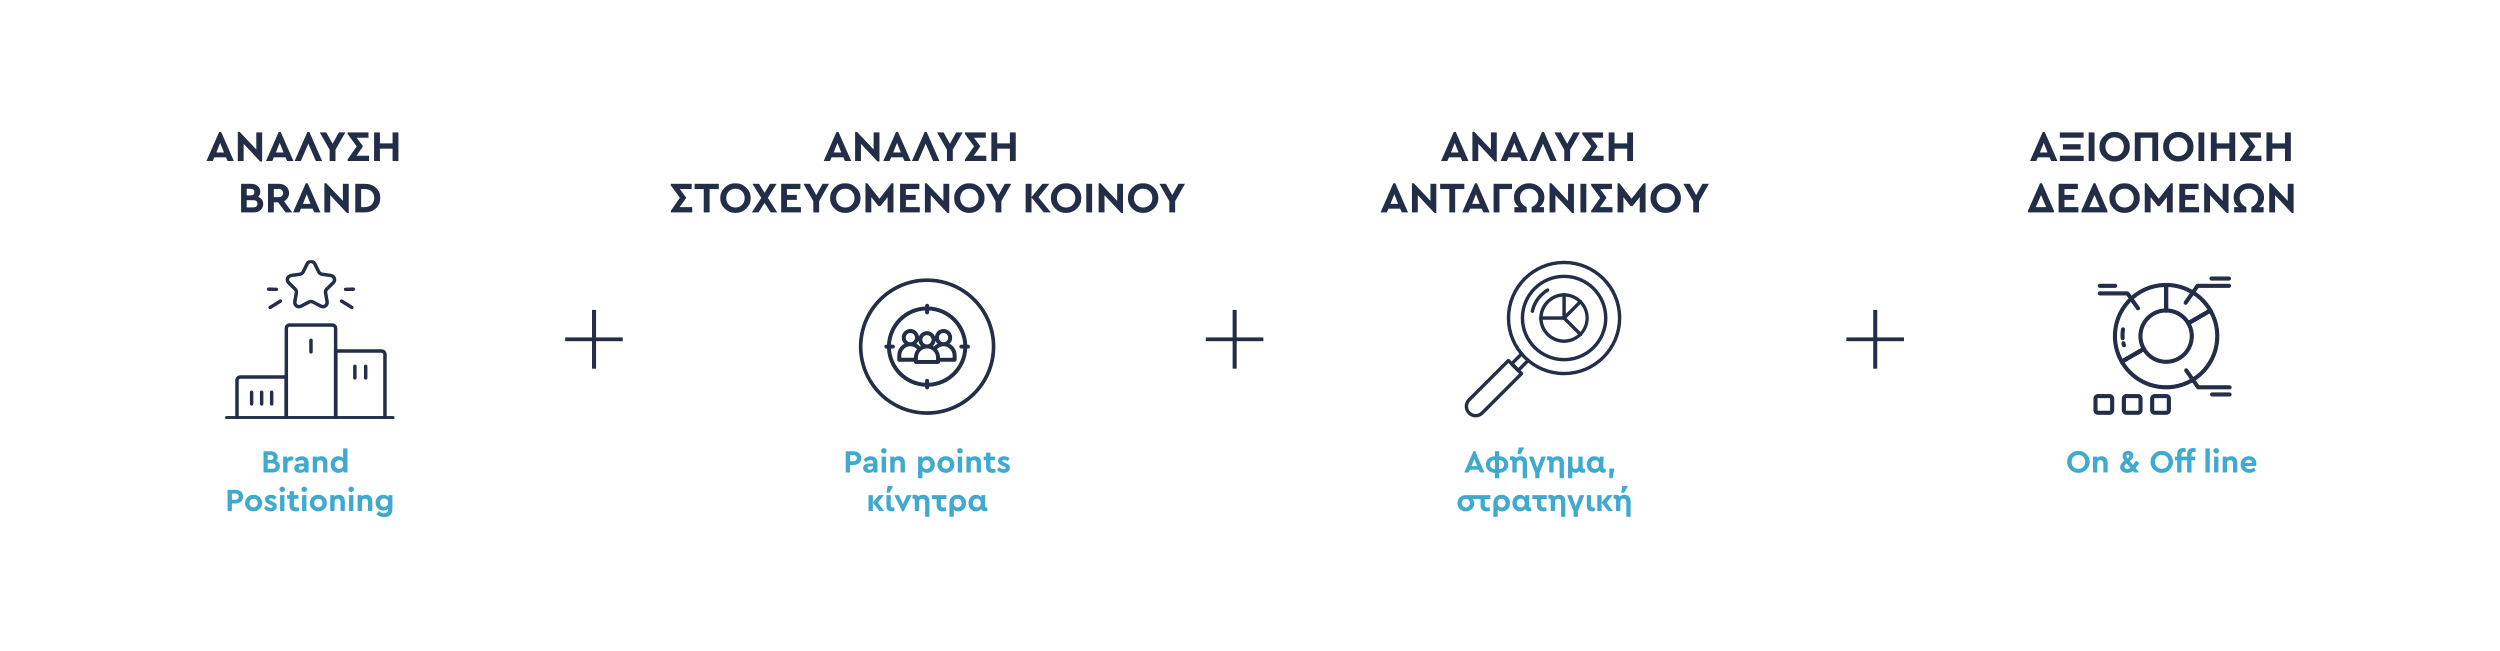 <?xml version="1.0" encoding="UTF-8"?>
<svg id="Layer_1" xmlns="http://www.w3.org/2000/svg" width="1920" height="500" xmlns:xlink="http://www.w3.org/1999/xlink" version="1.1" viewBox="0 0 1920 500">
  <!-- Generator: Adobe Illustrator 29.0.1, SVG Export Plug-In . SVG Version: 2.1.0 Build 192)  -->
  <defs>
    <style>
      .st0 {
        fill: none;
      }

      .st1 {
        fill: #40a9ce;
      }

      .st2 {
        isolation: isolate;
      }

      .st3 {
        clip-path: url(#clippath-1);
      }

      .st4 {
        clip-path: url(#clippath-3);
      }

      .st5 {
        clip-path: url(#clippath-2);
      }

      .st6 {
        stroke: #232d47;
      }

      .st6, .st7 {
        fill: #232d47;
      }

      .st8 {
        clip-path: url(#clippath);
      }
    </style>
    <clipPath id="clippath">
      <rect class="st0" x="173.065" y="199.966" width="129.775" height="121.748"/>
    </clipPath>
    <clipPath id="clippath-1">
      <rect class="st0" x="654.711" y="208.746" width="114.664" height="113.431"/>
    </clipPath>
    <clipPath id="clippath-2">
      <rect class="st0" x="1120.789" y="196.415" width="130.692" height="128.226"/>
    </clipPath>
    <clipPath id="clippath-3">
      <rect class="st0" x="1599.64" y="209.149" width="121.173" height="115.092"/>
    </clipPath>
  </defs>
  <g class="st2">
    <path class="st7" d="M454.672,283.162v-21.129h-20.61v-2.899h20.61v-21.127h3.107v21.127h20.507v2.899h-20.507v21.129h-3.107Z"/>
  </g>
  <g class="st2">
    <path class="st7" d="M946.655,283.162v-21.129h-20.61v-2.899h20.61v-21.127h3.108v21.127h20.506v2.899h-20.506v21.129h-3.108Z"/>
  </g>
  <g class="st2">
    <path class="st7" d="M1438.639,283.162v-21.129h-20.61v-2.899h20.61v-21.127h3.108v21.127h20.506v2.899h-20.506v21.129h-3.108Z"/>
  </g>
  <g>
    <g class="st2">
      <path class="st1" d="M214.972,358.08c0,1.398-.502,2.544-1.504,3.44-1.003.896-2.285,1.344-3.847,1.344h-7.25v-16.275h5.77c1.512,0,2.749.424,3.711,1.27.962.846,1.442,1.936,1.442,3.268,0,1.199-.403,2.178-1.208,2.934,1.923.707,2.885,2.046,2.885,4.019ZM207.87,349.45h-2.293v3.723h2.293c.674,0,1.196-.164,1.566-.492s.555-.79.555-1.381c0-.576-.185-1.027-.555-1.357-.37-.328-.892-.492-1.566-.492ZM211.692,357.956c0-.624-.206-1.121-.616-1.492-.411-.37-.978-.554-1.701-.554h-3.798v4.093h3.798c.723,0,1.29-.181,1.701-.542.411-.361.616-.863.616-1.505Z"/>
      <path class="st1" d="M224.958,350.657v2.935h-.887c-1.02,0-1.821.271-2.404.813-.584.543-.875,1.332-.875,2.367v6.091h-3.329v-12.207h3.058v1.456c.855-1.069,1.973-1.603,3.354-1.603.411,0,.772.048,1.085.147Z"/>
      <path class="st1" d="M237.016,355.614v7.25h-3.058v-1.184c-.954.986-2.195,1.48-3.724,1.48-1.282,0-2.306-.337-3.07-1.011s-1.146-1.553-1.146-2.638c0-1.102.415-1.969,1.245-2.602.83-.632,1.952-.949,3.366-.949h3.058v-.543c0-.69-.193-1.221-.579-1.591-.386-.37-.949-.555-1.689-.555-.609,0-1.159.132-1.653.395-.493.264-1.019.69-1.578,1.282l-1.726-2.047c1.414-1.677,3.189-2.515,5.326-2.515,1.611,0,2.885.456,3.822,1.369s1.406,2.199,1.406,3.859ZM233.687,358.302v-.148h-2.614c-1.134,0-1.701.412-1.701,1.233,0,.412.16.737.481.974.32.238.743.358,1.27.358.74,0,1.352-.225,1.837-.678.485-.452.727-1.032.727-1.739Z"/>
      <path class="st1" d="M251.441,355.294v7.57h-3.305v-7.127c0-.707-.21-1.277-.629-1.713s-.966-.654-1.64-.654-1.229.218-1.665.654c-.435.436-.653,1.007-.653,1.713v7.127h-3.329v-12.207h3.058v1.11c.92-.92,2.112-1.381,3.576-1.381,1.414,0,2.531.444,3.353,1.332.822.887,1.233,2.079,1.233,3.576Z"/>
      <path class="st1" d="M263.524,344.37h3.329v18.494h-3.058v-1.504c-.838,1.2-2.145,1.8-3.92,1.8-1.71,0-3.124-.604-4.241-1.813-1.119-1.208-1.677-2.732-1.677-4.574s.559-3.365,1.677-4.574c1.117-1.208,2.532-1.812,4.241-1.812,1.545,0,2.761.485,3.649,1.454v-7.471ZM262.698,359.239c.583-.591.875-1.414.875-2.466s-.296-1.877-.888-2.478c-.592-.6-1.323-.899-2.194-.899-.904,0-1.657.312-2.256.937-.6.625-.9,1.43-.9,2.417,0,1.003.296,1.817.888,2.441.592.626,1.347.938,2.268.938.887,0,1.623-.296,2.207-.889Z"/>
    </g>
    <g class="st2">
      <path class="st1" d="M174.766,392.455v-16.275h6.115c1.71,0,3.115.485,4.217,1.456,1.101.969,1.653,2.235,1.653,3.796,0,1.546-.551,2.811-1.653,3.798-1.102.987-2.507,1.48-4.217,1.48h-2.786v5.746h-3.329ZM178.095,383.8h2.786c.772,0,1.377-.218,1.813-.654.435-.436.653-1.007.653-1.715,0-.69-.226-1.249-.678-1.676-.453-.427-1.048-.642-1.788-.642h-2.786v4.686Z"/>
      <path class="st1" d="M188.205,386.339c-.033-1.742.6-3.246,1.899-4.513,1.299-1.265,2.844-1.882,4.636-1.849,1.792-.033,3.341.584,4.648,1.849,1.307,1.267,1.944,2.771,1.911,4.513.033,1.742-.608,3.251-1.923,4.525s-2.869,1.894-4.66,1.861c-1.792.033-3.333-.588-4.624-1.861-1.291-1.274-1.92-2.783-1.887-4.525ZM196.996,388.732c.6-.625.9-1.415.9-2.368s-.3-1.751-.9-2.391c-.6-.642-1.353-.962-2.256-.962-.921,0-1.677.317-2.268.95-.592.632-.888,1.434-.888,2.403,0,.954.296,1.743.888,2.368.592.625,1.347.937,2.268.937.904,0,1.656-.312,2.256-.937Z"/>
      <path class="st1" d="M202.778,390.384l1.677-2.023c1.052,1.102,2.195,1.652,3.428,1.652.46,0,.834-.085,1.122-.259.287-.172.431-.423.431-.751,0-.247-.086-.439-.259-.579-.172-.14-.505-.317-.999-.531l-1.307-.542c-1.167-.477-2.014-.999-2.539-1.566-.527-.567-.789-1.286-.789-2.158,0-1.134.411-2.025,1.233-2.675.822-.649,1.907-.974,3.255-.974,1.808,0,3.271.608,4.389,1.825l-1.677,2.046c-.822-.772-1.734-1.158-2.737-1.158-.872,0-1.307.288-1.307.863,0,.23.09.419.271.567s.518.32,1.011.518l1.184.492c1.216.494,2.091,1.02,2.626,1.579.534.559.801,1.274.801,2.146,0,1.216-.452,2.17-1.356,2.861-.887.69-2.022,1.035-3.403,1.035-2.187,0-3.872-.79-5.055-2.367Z"/>
      <path class="st1" d="M214.639,375.81c0-.592.205-1.085.616-1.48.411-.394.913-.591,1.504-.591s1.097.197,1.516.591c.419.395.629.887.629,1.48,0,.576-.21,1.061-.629,1.454-.42.395-.925.592-1.516.592s-1.094-.197-1.504-.592c-.411-.394-.616-.879-.616-1.454ZM215.107,392.455v-12.207h3.329v12.207h-3.329Z"/>
      <path class="st1" d="M229.582,389.669v2.786c-.789.197-1.554.296-2.294.296-1.562,0-2.766-.386-3.612-1.159-.847-.772-1.27-1.914-1.27-3.428v-5.104h-1.923v-2.811h1.923v-3.082h3.329v3.082h3.452v2.811h-3.452v4.809c0,.69.176,1.18.53,1.467.353.288.933.432,1.739.432.279,0,.806-.034,1.579-.099Z"/>
      <path class="st1" d="M231.53,375.81c0-.592.205-1.085.616-1.48.411-.394.913-.591,1.504-.591s1.097.197,1.516.591c.419.395.629.887.629,1.48,0,.576-.21,1.061-.629,1.454-.42.395-.925.592-1.516.592s-1.094-.197-1.504-.592c-.411-.394-.616-.879-.616-1.454ZM231.998,392.455v-12.207h3.329v12.207h-3.329Z"/>
      <path class="st1" d="M237.941,386.339c-.033-1.742.6-3.246,1.899-4.513,1.299-1.265,2.844-1.882,4.636-1.849,1.792-.033,3.341.584,4.648,1.849,1.307,1.267,1.944,2.771,1.911,4.513.033,1.742-.608,3.251-1.923,4.525s-2.869,1.894-4.66,1.861c-1.792.033-3.333-.588-4.624-1.861-1.291-1.274-1.92-2.783-1.887-4.525ZM246.732,388.732c.6-.625.9-1.415.9-2.368s-.3-1.751-.9-2.391c-.6-.642-1.353-.962-2.256-.962-.921,0-1.677.317-2.268.95-.592.632-.888,1.434-.888,2.403,0,.954.296,1.743.888,2.368.592.625,1.347.937,2.268.937.904,0,1.656-.312,2.256-.937Z"/>
      <path class="st1" d="M264.843,384.885v7.57h-3.305v-7.127c0-.707-.21-1.277-.629-1.713s-.966-.654-1.64-.654-1.229.218-1.665.654c-.435.436-.653,1.007-.653,1.713v7.127h-3.329v-12.207h3.058v1.11c.92-.92,2.112-1.381,3.576-1.381,1.414,0,2.531.444,3.353,1.332.822.887,1.233,2.079,1.233,3.576Z"/>
      <path class="st1" d="M267.581,375.81c0-.592.205-1.085.616-1.48.411-.394.913-.591,1.504-.591s1.097.197,1.516.591c.419.395.629.887.629,1.48,0,.576-.21,1.061-.629,1.454-.42.395-.925.592-1.516.592s-1.094-.197-1.504-.592c-.411-.394-.616-.879-.616-1.454ZM268.049,392.455v-12.207h3.329v12.207h-3.329Z"/>
      <path class="st1" d="M285.902,384.885v7.57h-3.305v-7.127c0-.707-.21-1.277-.629-1.713s-.966-.654-1.64-.654-1.229.218-1.665.654c-.435.436-.653,1.007-.653,1.713v7.127h-3.329v-12.207h3.058v1.11c.92-.92,2.112-1.381,3.576-1.381,1.414,0,2.531.444,3.353,1.332.822.887,1.233,2.079,1.233,3.576Z"/>
      <path class="st1" d="M298.305,380.248h3.058v10.851c0,1.955-.567,3.46-1.701,4.512-1.134,1.052-2.672,1.579-4.611,1.579-2.285,0-4.283-.756-5.993-2.268l1.751-2.318c1.414,1.051,2.737,1.579,3.97,1.579,1.002,0,1.796-.247,2.38-.74.583-.492.875-1.208.875-2.146v-.666c-.888.97-2.129,1.456-3.724,1.456-1.693,0-3.091-.567-4.192-1.701-1.102-1.134-1.653-2.59-1.653-4.365,0-1.792.551-3.247,1.653-4.365,1.101-1.119,2.498-1.677,4.192-1.677,1.775,0,3.107.601,3.994,1.8v-1.529ZM298.083,385.97c0-1.003-.292-1.78-.875-2.331-.584-.55-1.32-.826-2.207-.826-.921,0-1.677.288-2.269.863s-.887,1.349-.887,2.318.3,1.759.9,2.367c.6.609,1.352.913,2.256.913.871,0,1.603-.296,2.194-.887.592-.592.888-1.398.888-2.417Z"/>
    </g>
    <g class="st8">
      <path id="Path_522" class="st6" d="M219.888,321.713h-37.877c-.456,0-.826-.37-.826-.826v-28.803c.002-1.864,1.513-3.375,3.377-3.377h35.326c.456,0,.826.37.826.826v31.355c0,.456-.37.826-.826.826M182.833,320.062h36.23v-29.703h-34.504c-.953,0-1.726.773-1.726,1.726v27.977Z"/>
      <path id="Path_523" class="st6" d="M257.767,321.708h-37.878c-.456,0-.826-.37-.826-.826v-68.705c.002-1.864,1.513-3.375,3.377-3.377h32.775c1.864.002,3.375,1.513,3.377,3.377v68.711c0,.456-.37.826-.826.826M220.714,320.062h36.226v-67.886c0-.953-.773-1.726-1.726-1.726h-32.774c-.953,0-1.726.773-1.726,1.726h0v67.886Z"/>
      <path id="Path_524" class="st6" d="M229.658,236.367c-2.264-.007-4.094-1.848-4.087-4.112,0-.227.02-.453.058-.676l1.17-6.823c.136-.792-.126-1.6-.702-2.16l-4.958-4.832c-1.618-1.577-1.652-4.167-.075-5.785.628-.645,1.452-1.064,2.342-1.194l6.851-.995c.794-.115,1.481-.614,1.836-1.334l3.065-6.21c1-2.026,3.453-2.858,5.479-1.858.807.398,1.46,1.051,1.858,1.858l3.064,6.208c.355.721,1.042,1.22,1.837,1.335l6.851.995c2.236.325,3.785,2.4,3.461,4.636-.129.891-.549,1.714-1.194,2.342l-4.956,4.832c-.575.561-.838,1.368-.702,2.16l1.17,6.824c.384,2.226-1.11,4.343-3.336,4.727-.888.153-1.803.009-2.6-.411l-6.128-3.222c-.711-.374-1.56-.374-2.271,0l-6.128,3.222c-.588.31-1.243.473-1.907.473M238.828,201.618c-.932-.012-1.787.518-2.19,1.359l-3.065,6.209c-.596,1.208-1.749,2.045-3.082,2.238l-6.851.995c-1.334.192-2.259,1.429-2.067,2.763.077.532.326,1.023.711,1.398l4.958,4.832c.964.94,1.404,2.294,1.176,3.621l-1.17,6.823c-.229,1.327.662,2.589,1.989,2.817.53.091,1.075.005,1.551-.246l6.128-3.222c1.192-.627,2.616-.627,3.807,0l6.128,3.222c1.192.628,2.667.17,3.294-1.021.251-.476.337-1.021.246-1.551l-1.17-6.824c-.228-1.327.212-2.681,1.176-3.621l4.958-4.832h0c.964-.941.983-2.486.042-3.45-.375-.384-.867-.634-1.398-.711l-6.851-.995c-1.333-.193-2.486-1.03-3.082-2.238l-3.064-6.209c-.404-.839-1.257-1.368-2.188-1.356"/>
      <path id="Path_525" class="st6" d="M265.36,223.059c-.456-.01-.817-.389-.807-.845.01-.433.352-.785.785-.806l6.066-.166c.456,0,.826.371.825.827,0,.438-.343.8-.781.824l-6.066.166h-.023"/>
      <path id="Path_526" class="st6" d="M270.246,236.98c-.154,0-.304-.042-.435-.123l-7.923-4.922c-.392-.233-.521-.74-.288-1.132.233-.392.74-.521,1.132-.288.009.006.019.011.028.017l7.924,4.923c.387.241.506.75.265,1.138-.151.243-.416.39-.702.39"/>
      <path id="Path_527" class="st6" d="M212.297,223.06h-.023l-6.066-.166c-.456-.025-.805-.414-.78-.87.024-.438.386-.781.825-.781l6.066.166c.456.023.807.41.784.866-.021.433-.373.775-.806.785"/>
      <path id="Path_528" class="st6" d="M207.41,236.98c-.456,0-.826-.37-.826-.826,0-.286.147-.551.39-.702l7.924-4.923c.383-.248.894-.14,1.143.243s.14.894-.243,1.143c-.009.006-.018.012-.028.017l-7.922,4.923c-.131.081-.281.124-.435.123"/>
      <path id="Path_529" class="st6" d="M238.828,271.123c-.456,0-.826-.37-.826-.826v-8.964c-.001-.456.368-.827.824-.828s.827.368.828.824v8.961c0,.456-.37.826-.826.826"/>
      <path id="Path_530" class="st6" d="M272.548,291.077c-.456,0-.826-.37-.826-.826v-8.957c.001-.456.372-.825.828-.824.455.001.823.369.824.824v8.957c0,.456-.37.826-.826.826"/>
      <path id="Path_531" class="st6" d="M280.863,291.077c-.456,0-.826-.37-.826-.826h0v-8.957c.001-.456.372-.825.828-.824.455.001.823.369.824.824v8.957c0,.456-.37.826-.826.826h0"/>
      <path id="Path_532" class="st6" d="M193.254,311.031c-.456,0-.826-.37-.826-.826v-8.957c0-.456.37-.826.826-.826s.826.37.826.826v8.957c0,.456-.37.826-.826.826"/>
      <path id="Path_533" class="st6" d="M200.951,311.031c-.456,0-.826-.37-.826-.826v-8.957c.001-.456.372-.825.828-.824.455.001.823.369.824.824v8.957c0,.456-.37.826-.826.826"/>
      <path id="Path_534" class="st6" d="M208.647,311.031c-.456,0-.826-.37-.826-.826v-8.957c.001-.456.372-.825.828-.824.455.001.823.369.824.824v8.957c0,.456-.37.826-.826.826"/>
      <path id="Path_535" class="st6" d="M295.646,321.714h-37.878c-.456,0-.826-.37-.826-.826v-51.308c0-.456.37-.826.826-.826h35.328c1.864.002,3.375,1.513,3.377,3.377v48.758c0,.456-.37.826-.826.826M258.594,320.063h36.226v-47.932c0-.953-.773-1.726-1.726-1.726h-34.5v49.658Z"/>
      <path id="Path_536" class="st6" d="M302.015,321.714h-6.368c-.456.001-.827-.368-.828-.824s.368-.827.824-.828h6.372c.456-.001.827.368.828.824s-.368.827-.824.828h-.004"/>
      <path id="Path_537" class="st6" d="M182.01,321.714h-8.119c-.456-.001-.825-.372-.824-.828.001-.455.369-.823.824-.824h8.119c.456.001.825.372.824.828-.001.455-.369.823-.824.824"/>
    </g>
    <g class="st2">
      <path class="st7" d="M174.803,123.672l-1.232-2.863h-8.988l-1.232,2.863h-4.827l9.82-22.37h1.498l9.788,22.37h-4.827ZM172.007,117.114l-2.929-7.423-2.929,7.423h5.859Z"/>
      <path class="st7" d="M196.84,101.701h4.494v22.371h-1.498l-12.717-13.583v13.183h-4.494v-22.37h1.465l12.75,13.515v-13.117Z"/>
      <path class="st7" d="M220.543,123.672l-1.232-2.863h-8.988l-1.232,2.863h-4.827l9.82-22.37h1.498l9.788,22.37h-4.827ZM217.746,117.114l-2.929-7.423-2.929,7.423h5.859Z"/>
      <path class="st7" d="M247.374,123.672h-4.827l-5.726-13.349-5.726,13.349h-4.827l9.82-22.37h1.498l9.788,22.37Z"/>
      <path class="st7" d="M265.217,101.701l-7.557,13.317v8.655h-4.494v-8.622l-7.59-13.349h4.993l4.861,8.722,4.827-8.722h4.96Z"/>
      <path class="st7" d="M273.739,119.611h9.654v4.061h-16.445v-1.198l6.991-10.054-6.991-9.52v-1.199h16.046v4.061h-9.088l4.694,6.325v.633l-4.86,6.891Z"/>
      <path class="st7" d="M287.287,123.672v-21.971h4.494v8.422h9.721v-8.422h4.494v21.971h-4.494v-9.488h-9.721v9.488h-4.494Z"/>
    </g>
    <g class="st2">
      <path class="st7" d="M202.151,156.668c0,1.887-.677,3.435-2.031,4.644-1.354,1.21-3.085,1.814-5.193,1.814h-9.788v-21.971h7.79c2.041,0,3.711.572,5.01,1.715,1.298,1.144,1.948,2.614,1.948,4.412,0,1.619-.544,2.94-1.631,3.961,2.597.954,3.895,2.762,3.895,5.425ZM192.564,145.017h-3.096v5.027h3.096c.91,0,1.614-.222,2.114-.666.499-.443.749-1.064.749-1.864,0-.777-.25-1.387-.749-1.831-.5-.443-1.204-.666-2.114-.666ZM197.723,156.502c0-.843-.278-1.515-.832-2.014-.555-.498-1.321-.749-2.297-.749h-5.127v5.527h5.127c.976,0,1.742-.244,2.297-.732.554-.489.832-1.166.832-2.031Z"/>
      <path class="st7" d="M224.354,163.127h-5.06l-5.692-7.756h-3.296v7.756h-4.494v-21.971h8.256c2.308,0,4.205.655,5.693,1.965,1.486,1.309,2.23,3.017,2.23,5.126,0,1.376-.338,2.614-1.015,3.712-.677,1.098-1.626,1.948-2.846,2.547l6.225,8.622ZM210.306,145.116v6.292h3.762c1.043,0,1.858-.288,2.447-.866.588-.577.883-1.343.883-2.297,0-.932-.306-1.686-.916-2.264-.61-.577-1.415-.866-2.414-.866h-3.762Z"/>
      <path class="st7" d="M241.299,163.127l-1.232-2.863h-8.988l-1.232,2.863h-4.827l9.82-22.37h1.498l9.788,22.37h-4.827ZM238.503,156.568l-2.929-7.423-2.929,7.423h5.859Z"/>
      <path class="st7" d="M263.336,141.155h4.494v22.371h-1.498l-12.717-13.583v13.183h-4.494v-22.37h1.465l12.75,13.515v-13.117Z"/>
      <path class="st7" d="M272.857,163.127v-21.971h7.191c3.507-.043,6.392.961,8.655,3.013,2.264,2.054,3.373,4.69,3.329,7.907.044,3.196-1.076,5.848-3.362,7.956s-5.16,3.14-8.622,3.096h-7.191ZM277.351,159.065h2.663c2.219,0,4.006-.638,5.36-1.914,1.353-1.276,2.031-2.968,2.031-5.076,0-2.131-.666-3.806-1.998-5.027-1.332-1.22-3.129-1.831-5.393-1.831h-2.663v13.849Z"/>
    </g>
  </g>
  <g>
    <g class="st2">
      <path class="st1" d="M649.497,362.864v-16.275h6.115c1.71,0,3.115.485,4.217,1.456,1.1.969,1.652,2.235,1.652,3.796,0,1.546-.551,2.811-1.652,3.798-1.102.987-2.507,1.48-4.217,1.48h-2.786v5.746h-3.329ZM652.827,354.209h2.786c.772,0,1.376-.218,1.812-.654s.654-1.007.654-1.715c0-.69-.226-1.249-.678-1.676-.453-.427-1.049-.642-1.788-.642h-2.786v4.686Z"/>
      <path class="st1" d="M673.91,355.614v7.25h-3.057v-1.184c-.954.986-2.195,1.48-3.724,1.48-1.282,0-2.306-.337-3.07-1.011s-1.146-1.553-1.146-2.638c0-1.102.415-1.969,1.245-2.602.831-.632,1.952-.949,3.367-.949h3.057v-.543c0-.69-.193-1.221-.579-1.591s-.949-.555-1.689-.555c-.608,0-1.158.132-1.652.395-.494.264-1.02.69-1.579,1.282l-1.725-2.047c1.414-1.677,3.188-2.515,5.325-2.515,1.611,0,2.886.456,3.823,1.369s1.405,2.199,1.405,3.859ZM670.58,358.302v-.148h-2.614c-1.134,0-1.701.412-1.701,1.233,0,.412.16.737.482.974.32.238.743.358,1.269.358.74,0,1.352-.225,1.837-.678.485-.452.727-1.032.727-1.739Z"/>
      <path class="st1" d="M676.646,346.219c0-.592.206-1.085.616-1.48.411-.394.913-.591,1.505-.591s1.097.197,1.516.591c.419.395.629.887.629,1.48,0,.576-.21,1.061-.629,1.454-.419.395-.925.592-1.516.592s-1.094-.197-1.505-.592c-.411-.394-.616-.879-.616-1.454ZM677.115,362.864v-12.207h3.329v12.207h-3.329Z"/>
      <path class="st1" d="M694.968,355.294v7.57h-3.305v-7.127c0-.707-.21-1.277-.629-1.713s-.966-.654-1.64-.654-1.228.218-1.664.654-.654,1.007-.654,1.713v7.127h-3.329v-12.207h3.058v1.11c.92-.92,2.112-1.381,3.576-1.381,1.414,0,2.531.444,3.353,1.332.821.887,1.233,2.079,1.233,3.576Z"/>
      <path class="st1" d="M716.286,352.199c1.126,1.209,1.688,2.725,1.688,4.55s-.562,3.35-1.688,4.574c-1.127,1.225-2.537,1.837-4.23,1.837-1.529,0-2.745-.494-3.649-1.48v5.622h-3.329v-16.645h3.058v1.529c.838-1.199,2.146-1.8,3.92-1.8,1.693,0,3.103.604,4.23,1.812ZM714.597,356.773c0-1.002-.296-1.816-.889-2.441-.591-.625-1.347-.937-2.268-.937-.887,0-1.623.295-2.207.887-.584.591-.875,1.414-.875,2.466s.291,1.878.875,2.478c.584.601,1.32.901,2.207.901.904,0,1.657-.312,2.256-.938.6-.624.901-1.429.901-2.417Z"/>
      <path class="st1" d="M719.898,356.749c-.034-1.742.6-3.246,1.899-4.513,1.298-1.265,2.844-1.882,4.636-1.849,1.792-.033,3.341.584,4.649,1.849,1.306,1.267,1.943,2.771,1.911,4.513.033,1.742-.608,3.251-1.924,4.525-1.315,1.274-2.868,1.894-4.66,1.861-1.793.033-3.334-.588-4.624-1.861-1.291-1.274-1.92-2.783-1.887-4.525ZM728.689,359.141c.6-.625.901-1.415.901-2.368s-.301-1.751-.901-2.391c-.6-.642-1.352-.962-2.256-.962-.921,0-1.676.317-2.268.95-.592.632-.887,1.434-.887,2.403,0,.954.295,1.743.887,2.368s1.347.937,2.268.937c.904,0,1.657-.312,2.256-.937Z"/>
      <path class="st1" d="M735.112,346.219c0-.592.205-1.085.616-1.48.411-.394.913-.591,1.504-.591s1.097.197,1.517.591c.419.395.629.887.629,1.48,0,.576-.21,1.061-.629,1.454-.42.395-.925.592-1.517.592s-1.093-.197-1.504-.592c-.412-.394-.616-.879-.616-1.454ZM735.581,362.864v-12.207h3.329v12.207h-3.329Z"/>
      <path class="st1" d="M753.433,355.294v7.57h-3.304v-7.127c0-.707-.21-1.277-.629-1.713s-.966-.654-1.64-.654-1.229.218-1.665.654c-.435.436-.653,1.007-.653,1.713v7.127h-3.329v-12.207h3.057v1.11c.921-.92,2.113-1.381,3.576-1.381,1.414,0,2.531.444,3.353,1.332s1.233,2.079,1.233,3.576Z"/>
      <path class="st1" d="M764.48,360.078v2.786c-.789.197-1.553.296-2.294.296-1.562,0-2.766-.386-3.612-1.159-.846-.772-1.27-1.914-1.27-3.428v-5.104h-1.923v-2.811h1.923v-3.082h3.329v3.082h3.452v2.811h-3.452v4.809c0,.69.177,1.18.53,1.467.354.288.933.432,1.739.432.279,0,.806-.034,1.579-.099Z"/>
      <path class="st1" d="M765.787,360.793l1.677-2.023c1.052,1.102,2.195,1.652,3.428,1.652.46,0,.833-.085,1.122-.259.287-.172.431-.423.431-.751,0-.247-.087-.439-.259-.579s-.506-.317-.999-.531l-1.306-.542c-1.168-.477-2.014-.999-2.539-1.566-.527-.567-.79-1.286-.79-2.158,0-1.134.411-2.025,1.233-2.675.822-.649,1.907-.974,3.256-.974,1.807,0,3.27.608,4.389,1.825l-1.677,2.046c-.822-.772-1.734-1.158-2.737-1.158-.872,0-1.306.288-1.306.863,0,.23.09.419.271.567s.518.32,1.011.518l1.184.492c1.216.494,2.091,1.02,2.626,1.579.533.559.801,1.274.801,2.146,0,1.216-.452,2.17-1.356,2.861-.887.69-2.022,1.035-3.403,1.035-2.187,0-3.872-.79-5.056-2.367Z"/>
    </g>
    <g class="st2">
      <path class="st1" d="M679.076,392.455h-3.773l-4.956-6.386v6.386h-3.329v-12.207h3.329v5.623l4.61-5.623h3.946l-4.734,5.746,4.908,6.461Z"/>
      <path class="st1" d="M680.776,378.375l.889-5.153h3.946v.591l-2.392,4.562h-2.442ZM680.802,388.361v-8.113h3.304v7.62c0,.674.128,1.158.383,1.454.254.296.661.444,1.22.444.264,0,.666-.034,1.209-.099v2.786c-.608.197-1.282.296-2.022.296-2.73,0-4.094-1.463-4.094-4.39Z"/>
      <path class="st1" d="M696.534,380.248h3.527l-6.042,12.503h-1.109l-6.042-12.503h3.501l3.082,6.905,3.082-6.905Z"/>
      <path class="st1" d="M713.795,384.885v12.008h-3.304v-11.54c0-.707-.211-1.279-.63-1.715-.419-.435-.966-.653-1.64-.653s-1.233.222-1.676.666c-.444.443-.666,1.01-.666,1.701v7.101h-3.305v-7.965c0-1.003-.37-1.504-1.109-1.504l-.691.024v-2.762c.509-.164,1.119-.246,1.825-.246,1.315,0,2.219.468,2.713,1.405.986-.954,2.252-1.43,3.798-1.43,1.414,0,2.548.444,3.403,1.332s1.282,2.079,1.282,3.576Z"/>
      <path class="st1" d="M726.838,383.257h-4.217v4.611c0,.674.177,1.158.531,1.454.353.296.932.444,1.739.444.279,0,.804-.034,1.577-.099v2.786c-.773.197-1.538.296-2.293.296-1.579,0-2.783-.395-3.613-1.184-.83-.79-1.245-1.924-1.245-3.404v-4.906h-3.649v-3.009h11.17v3.009Z"/>
      <path class="st1" d="M741.906,386.363c0,1.842-.551,3.367-1.652,4.574-1.102,1.209-2.5,1.813-4.192,1.813-1.48,0-2.672-.477-3.576-1.43v5.572h-3.328v-10.431c0-1.955.579-3.525,1.737-4.709,1.159-1.184,2.692-1.776,4.599-1.776,1.89,0,3.432.592,4.624,1.776s1.788,2.721,1.788,4.61ZM738.502,386.363c0-1.002-.288-1.816-.862-2.441-.576-.625-1.316-.937-2.22-.937s-1.631.308-2.182.925c-.551.616-.826,1.434-.826,2.453,0,1.003.279,1.813.838,2.43s1.291.925,2.195.925,1.64-.317,2.207-.95c.567-.632.85-1.434.85-2.404Z"/>
      <path class="st1" d="M757.588,389.718l.715-.025v2.762c-.511.164-1.119.247-1.825.247-1.495,0-2.466-.633-2.909-1.899-.839,1.299-2.162,1.948-3.971,1.948-1.676,0-3.062-.604-4.155-1.813-1.093-1.208-1.64-2.732-1.64-4.574,0-1.824.547-3.345,1.64-4.561,1.093-1.217,2.479-1.825,4.155-1.825,1.841,0,3.173.657,3.995,1.973.016-.461.049-1.028.099-1.703h3.057c-.164,2.352-.246,4.259-.246,5.722v2.243c0,1.003.361,1.505,1.085,1.505ZM753.224,386.363c0-1.035-.288-1.857-.863-2.466-.576-.608-1.299-.911-2.17-.911-.855,0-1.57.312-2.146.937s-.863,1.43-.863,2.417c0,1.003.284,1.817.851,2.441.567.626,1.286.938,2.158.938s1.594-.296,2.17-.889c.576-.591.863-1.414.863-2.466Z"/>
    </g>
    <g class="st2">
      <path class="st7" d="M648.894,123.672l-1.232-2.863h-8.988l-1.232,2.863h-4.827l9.82-22.37h1.498l9.788,22.37h-4.827ZM646.097,117.114l-2.929-7.423-2.929,7.423h5.859Z"/>
      <path class="st7" d="M670.931,101.701h4.495v22.371h-1.498l-12.717-13.583v13.183h-4.495v-22.37h1.465l12.75,13.515v-13.117Z"/>
      <path class="st7" d="M694.634,123.672l-1.232-2.863h-8.988l-1.232,2.863h-4.827l9.82-22.37h1.498l9.788,22.37h-4.827ZM691.837,117.114l-2.929-7.423-2.929,7.423h5.859Z"/>
      <path class="st7" d="M721.465,123.672h-4.827l-5.725-13.349-5.726,13.349h-4.827l9.82-22.37h1.498l9.788,22.37Z"/>
      <path class="st7" d="M739.307,101.701l-7.557,13.317v8.655h-4.494v-8.622l-7.59-13.349h4.993l4.861,8.722,4.827-8.722h4.959Z"/>
      <path class="st7" d="M747.83,119.611h9.654v4.061h-16.445v-1.198l6.991-10.054-6.991-9.52v-1.199h16.045v4.061h-9.088l4.695,6.325v.633l-4.861,6.891Z"/>
      <path class="st7" d="M761.377,123.672v-21.971h4.495v8.422h9.72v-8.422h4.495v21.971h-4.495v-9.488h-9.72v9.488h-4.495Z"/>
    </g>
    <g class="st2">
      <path class="st7" d="M521.961,159.065h9.654v4.061h-16.445v-1.198l6.991-10.054-6.991-9.52v-1.199h16.045v4.061h-9.088l4.695,6.325v.633l-4.861,6.891Z"/>
      <path class="st7" d="M540.47,163.127v-17.91h-7.024v-4.061h18.576v4.061h-7.057v17.91h-4.495Z"/>
      <path class="st7" d="M553.153,152.141c-.045-3.129,1.093-5.825,3.412-8.089s5.065-3.363,8.239-3.295c3.173-.067,5.93,1.032,8.272,3.295s3.489,4.959,3.446,8.089c.043,3.129-1.104,5.826-3.446,8.09s-5.099,3.362-8.272,3.295c-3.174.066-5.92-1.032-8.239-3.295s-3.457-4.961-3.412-8.09ZM571.896,152.141c0-2.085-.672-3.812-2.014-5.176-1.343-1.365-3.025-2.047-5.044-2.047-2.042,0-3.728.677-5.059,2.03-1.332,1.355-1.998,3.085-1.998,5.193s.666,3.84,1.998,5.193c1.332,1.355,3.017,2.031,5.059,2.031,2.019,0,3.701-.677,5.044-2.031,1.343-1.353,2.014-3.085,2.014-5.193Z"/>
      <path class="st7" d="M596.929,163.127h-5.093l-4.661-7.291-4.661,7.291h-5.126l7.291-11.186-6.858-10.786h5.127l4.227,6.924,4.195-6.924h5.093l-6.758,10.786,7.224,11.186Z"/>
      <path class="st7" d="M599.924,163.127v-21.971h14.781v4.061h-10.286v4.461h7.557v3.829h-7.557v5.559h10.686v4.061h-15.181Z"/>
      <path class="st7" d="M636.677,141.155l-7.558,13.317v8.655h-4.494v-8.622l-7.59-13.349h4.993l4.861,8.722,4.827-8.722h4.961Z"/>
      <path class="st7" d="M637.509,152.141c-.045-3.129,1.093-5.825,3.412-8.089s5.065-3.363,8.239-3.295c3.173-.067,5.93,1.032,8.272,3.295s3.489,4.959,3.446,8.089c.043,3.129-1.104,5.826-3.446,8.09s-5.099,3.362-8.272,3.295c-3.174.066-5.92-1.032-8.239-3.295s-3.457-4.961-3.412-8.09ZM656.251,152.141c0-2.085-.672-3.812-2.014-5.176-1.343-1.365-3.025-2.047-5.044-2.047-2.042,0-3.728.677-5.059,2.03-1.332,1.355-1.998,3.085-1.998,5.193s.666,3.84,1.998,5.193c1.332,1.355,3.017,2.031,5.059,2.031,2.019,0,3.701-.677,5.044-2.031,1.343-1.353,2.014-3.085,2.014-5.193Z"/>
      <path class="st7" d="M684.713,140.757h1.464v22.37h-4.494v-11.718l-5.527,6.924h-1.464l-5.527-6.924v11.718h-4.495v-22.37h1.465l9.288,11.884,9.288-11.884Z"/>
      <path class="st7" d="M691.237,163.127v-21.971h14.781v4.061h-10.286v4.461h7.557v3.829h-7.557v5.559h10.686v4.061h-15.181Z"/>
      <path class="st7" d="M724.526,141.155h4.495v22.371h-1.498l-12.717-13.583v13.183h-4.495v-22.37h1.465l12.75,13.515v-13.117Z"/>
      <path class="st7" d="M732.783,152.141c-.045-3.129,1.093-5.825,3.412-8.089s5.065-3.363,8.239-3.295c3.173-.067,5.93,1.032,8.272,3.295s3.489,4.959,3.446,8.089c.043,3.129-1.104,5.826-3.446,8.09s-5.099,3.362-8.272,3.295c-3.174.066-5.92-1.032-8.239-3.295s-3.457-4.961-3.412-8.09ZM751.525,152.141c0-2.085-.672-3.812-2.014-5.176-1.343-1.365-3.025-2.047-5.044-2.047-2.042,0-3.728.677-5.059,2.03-1.332,1.355-1.998,3.085-1.998,5.193s.666,3.84,1.998,5.193c1.332,1.355,3.017,2.031,5.059,2.031,2.019,0,3.701-.677,5.044-2.031,1.343-1.353,2.014-3.085,2.014-5.193Z"/>
      <path class="st7" d="M776.626,141.155l-7.558,13.317v8.655h-4.494v-8.622l-7.59-13.349h4.993l4.861,8.722,4.827-8.722h4.961Z"/>
      <path class="st7" d="M807.051,163.127h-5.425l-9.422-11.452v11.452h-4.494v-21.971h4.494v10.187l8.39-10.187h5.359l-8.422,10.354,9.52,11.618Z"/>
      <path class="st7" d="M807.084,152.141c-.045-3.129,1.093-5.825,3.412-8.089s5.065-3.363,8.239-3.295c3.174-.067,5.931,1.032,8.273,3.295,2.341,2.264,3.489,4.959,3.445,8.089.045,3.129-1.104,5.826-3.445,8.09-2.342,2.264-5.099,3.362-8.273,3.295-3.174.066-5.92-1.032-8.239-3.295s-3.457-4.961-3.412-8.09ZM825.826,152.141c0-2.085-.672-3.812-2.014-5.176-1.343-1.365-3.023-2.047-5.043-2.047-2.042,0-3.729.677-5.061,2.03-1.332,1.355-1.998,3.085-1.998,5.193s.666,3.84,1.998,5.193c1.332,1.355,3.019,2.031,5.061,2.031,2.019,0,3.7-.677,5.043-2.031,1.343-1.353,2.014-3.085,2.014-5.193Z"/>
      <path class="st7" d="M834.249,163.127v-21.971h4.495v21.971h-4.495Z"/>
      <path class="st7" d="M857.984,141.155h4.495v22.371h-1.498l-12.717-13.583v13.183h-4.495v-22.37h1.465l12.75,13.515v-13.117Z"/>
      <path class="st7" d="M866.24,152.141c-.045-3.129,1.093-5.825,3.412-8.089s5.065-3.363,8.239-3.295c3.173-.067,5.93,1.032,8.272,3.295,2.341,2.264,3.489,4.959,3.446,8.089.043,3.129-1.105,5.826-3.446,8.09-2.342,2.264-5.099,3.362-8.272,3.295-3.174.066-5.92-1.032-8.239-3.295s-3.457-4.961-3.412-8.09ZM884.981,152.141c0-2.085-.671-3.812-2.013-5.176-1.344-1.365-3.025-2.047-5.044-2.047-2.042,0-3.728.677-5.059,2.03-1.332,1.355-1.998,3.085-1.998,5.193s.666,3.84,1.998,5.193c1.332,1.355,3.017,2.031,5.059,2.031,2.019,0,3.7-.677,5.044-2.031,1.343-1.353,2.013-3.085,2.013-5.193Z"/>
      <path class="st7" d="M910.082,141.155l-7.557,13.317v8.655h-4.494v-8.622l-7.59-13.349h4.993l4.861,8.722,4.827-8.722h4.959Z"/>
    </g>
    <g class="st3">
      <path id="Path_538" class="st6" d="M728.364,264.142c2.685-2.054,3.196-5.897,1.142-8.582-2.054-2.685-5.897-3.196-8.582-1.142-2.685,2.054-3.196,5.897-1.142,8.582.334.436.725.826,1.163,1.158-1.375.586-2.592,1.486-3.556,2.629-.546-.386-1.132-.713-1.747-.975,2.679-2.065,3.176-5.91,1.112-8.589-2.065-2.679-5.91-3.176-8.589-1.112s-3.176,5.91-1.112,8.589c.325.422.704.799,1.126,1.123-.605.261-1.181.583-1.72.962-.962-1.156-2.186-2.066-3.569-2.655,2.681-2.06,3.184-5.903,1.125-8.584s-5.903-3.184-8.584-1.125c-2.681,2.06-3.184,5.903-1.125,8.584.324.422.702.8,1.125,1.125-3.509,1.496-5.789,4.939-5.795,8.754v3.408c-.001.56.452,1.016,1.012,1.017.002,0,.003,0,.005,0h11.747v.671c-.001.56.452,1.016,1.012,1.017.002,0,.003,0,.005,0h16.986c.562-.008,1.018-.459,1.033-1.021v-.671h11.713c.552-.011,1.004-.443,1.038-.995v-3.396c-.005-3.827-2.296-7.281-5.821-8.772M724.643,255.217c2.247,0,4.069,1.822,4.069,4.069s-1.822,4.069-4.069,4.069-4.069-1.822-4.069-4.069h0c-.011-2.236,1.793-4.058,4.029-4.069.013,0,.026,0,.04,0M711.902,256.903c2.247,0,4.069,1.822,4.069,4.069s-1.822,4.069-4.069,4.069-4.069-1.822-4.069-4.069h0c-.004-2.243,1.811-4.065,4.054-4.069.005,0,.01,0,.015,0M699.157,255.217c2.236-.011,4.058,1.793,4.069,4.029,0,.013,0,.026,0,.04,0,2.247-1.822,4.069-4.069,4.069s-4.069-1.822-4.069-4.069,1.822-4.069,4.069-4.069h0M691.695,275.25v-2.38c.002-4.124,3.347-7.466,7.472-7.464,2.23.001,4.342.999,5.76,2.72-1.626,1.755-2.527,4.061-2.524,6.453v.671h-10.708ZM719.387,276.958h-14.949v-.692c0-.02,0-.046-.007-.069l-.015-1.618c-.001-2.098.88-4.1,2.429-5.516.064-.044.123-.095.175-.153,2.811-2.427,6.978-2.421,9.782.015.055.063.117.119.186.165,1.533,1.414,2.403,3.404,2.402,5.489l-.002,2.378ZM732.129,275.272h-10.692v-.693c.003-2.394-.9-4.701-2.528-6.457,2.633-3.174,7.34-3.612,10.514-.98,1.711,1.419,2.7,3.527,2.699,5.75l.006,2.38Z"/>
      <path id="Path_539" class="st6" d="M743.38,265.189h-1.015c-.535-15.965-13.353-28.783-29.318-29.319v-1.012c.02-.561-.42-1.032-.981-1.052-.561-.02-1.032.42-1.052.981,0,.024,0,.047,0,.071v1.013c-15.965.536-28.783,13.354-29.318,29.319h-1.013c-.561.02-1.001.491-.981,1.052.019.534.447.963.981.981h1.015c.535,15.964,13.353,28.782,29.317,29.317v1.015c-.02.561.42,1.032.981,1.052.561.02,1.032-.42,1.052-.981,0-.024,0-.047,0-.071v-1.015c15.965-.535,28.783-13.353,29.318-29.318h1.015c.561.02,1.032-.42,1.052-.981.02-.561-.42-1.032-.981-1.052-.024,0-.047,0-.071,0M713.047,294.504v-2.013c.02-.561-.42-1.032-.981-1.052-.561-.02-1.032.42-1.052.981,0,.024,0,.047,0,.071v2.013c-14.835-.547-26.735-12.447-27.283-27.283h2.013c.561.02,1.032-.42,1.052-.981.02-.561-.42-1.032-.981-1.052-.024,0-.047,0-.071,0h-2.013c.547-14.835,12.447-26.736,27.283-27.284v2.015c-.02.561.42,1.032.981,1.052.561.02,1.032-.42,1.052-.981,0-.024,0-.047,0-.071v-2.015c14.835.548,26.735,12.448,27.283,27.284h-2.013c-.561-.02-1.032.42-1.052.981-.02.561.42,1.032.981,1.052.024,0,.047,0,.071,0h2.013c-.547,14.835-12.447,26.735-27.283,27.283"/>
      <path id="Path_540" class="st6" d="M759.866,245.998c-8.119-19.227-26.964-31.722-47.836-31.715-28.682.004-51.929,23.259-51.925,51.94,0,6.934,1.391,13.798,4.087,20.187,8.121,19.227,26.966,31.722,47.838,31.717,28.682-.005,51.93-23.261,51.925-51.943-.001-6.933-1.391-13.796-4.087-20.184M712.03,316.334c-27.685,0-50.128-22.443-50.128-50.128,0-27.685,22.443-50.128,50.128-50.128,27.685,0,50.128,22.443,50.128,50.128h0c-.029,27.673-22.455,50.099-50.128,50.128"/>
    </g>
  </g>
  <g>
    <g class="st2">
      <path class="st7" d="M1122.986,123.672l-1.232-2.863h-8.988l-1.232,2.863h-4.827l9.82-22.37h1.498l9.788,22.37h-4.827ZM1120.189,117.114l-2.929-7.423-2.929,7.423h5.859Z"/>
      <path class="st7" d="M1145.023,101.701h4.495v22.371h-1.498l-12.717-13.583v13.183h-4.495v-22.37h1.465l12.75,13.515v-13.117Z"/>
      <path class="st7" d="M1168.726,123.672l-1.232-2.863h-8.988l-1.232,2.863h-4.827l9.82-22.37h1.498l9.788,22.37h-4.827ZM1165.929,117.114l-2.929-7.423-2.929,7.423h5.859Z"/>
      <path class="st7" d="M1195.557,123.672h-4.827l-5.725-13.349-5.726,13.349h-4.827l9.82-22.37h1.498l9.788,22.37Z"/>
      <path class="st7" d="M1213.399,101.701l-7.557,13.317v8.655h-4.494v-8.622l-7.59-13.349h4.993l4.861,8.722,4.827-8.722h4.959Z"/>
      <path class="st7" d="M1221.922,119.611h9.654v4.061h-16.445v-1.198l6.991-10.054-6.991-9.52v-1.199h16.045v4.061h-9.088l4.695,6.325v.633l-4.861,6.891Z"/>
      <path class="st7" d="M1235.47,123.672v-21.971h4.495v8.422h9.72v-8.422h4.495v21.971h-4.495v-9.488h-9.72v9.488h-4.495Z"/>
    </g>
    <g class="st2">
      <path class="st7" d="M1076.547,163.127l-1.232-2.863h-8.988l-1.232,2.863h-4.827l9.82-22.37h1.498l9.788,22.37h-4.827ZM1073.752,156.568l-2.929-7.423-2.929,7.423h5.859Z"/>
      <path class="st7" d="M1098.585,141.155h4.494v22.371h-1.498l-12.717-13.583v13.183h-4.494v-22.37h1.465l12.75,13.515v-13.117Z"/>
      <path class="st7" d="M1113.066,163.127v-17.91h-7.024v-4.061h18.575v4.061h-7.057v17.91h-4.494Z"/>
      <path class="st7" d="M1139.265,163.127l-1.232-2.863h-8.988l-1.232,2.863h-4.827l9.82-22.37h1.498l9.788,22.37h-4.827ZM1136.468,156.568l-2.929-7.423-2.929,7.423h5.859Z"/>
      <path class="st7" d="M1147.087,163.127v-21.971h14.115v4.061h-9.62v17.91h-4.495Z"/>
      <path class="st7" d="M1182.207,159.065h3.563v4.061h-9.455v-4.061c3.44-1.642,5.161-4.061,5.161-7.257,0-1.998-.672-3.646-2.014-4.944s-3.034-1.947-5.076-1.947c-2.064,0-3.751.638-5.061,1.913-1.309,1.276-1.964,2.914-1.964,4.91,0,3.241,1.719,5.682,5.161,7.324v4.061h-9.454v-4.061h3.362c-2.463-1.998-3.695-4.495-3.695-7.49-.066-2.974,1.06-5.531,3.379-7.673,2.319-2.141,5.077-3.19,8.273-3.145,3.174-.045,5.936,1.009,8.289,3.162s3.495,4.705,3.429,7.657c0,2.929-1.298,5.427-3.895,7.49Z"/>
      <path class="st7" d="M1204.279,141.155h4.494v22.371h-1.498l-12.717-13.583v13.183h-4.494v-22.37h1.465l12.75,13.515v-13.117Z"/>
      <path class="st7" d="M1213.799,163.127v-21.971h4.494v21.971h-4.494Z"/>
      <path class="st7" d="M1228.746,159.065h9.654v4.061h-16.446v-1.198l6.992-10.054-6.992-9.52v-1.199h16.046v4.061h-9.088l4.693,6.325v.633l-4.86,6.891Z"/>
      <path class="st7" d="M1262.334,140.757h1.465v22.37h-4.495v-11.718l-5.525,6.924h-1.465l-5.527-6.924v11.718h-4.494v-22.37h1.465l9.287,11.884,9.288-11.884Z"/>
      <path class="st7" d="M1267.594,152.141c-.045-3.129,1.093-5.825,3.412-8.089s5.065-3.363,8.239-3.295c3.174-.067,5.931,1.032,8.273,3.295,2.341,2.264,3.489,4.959,3.445,8.089.045,3.129-1.104,5.826-3.445,8.09-2.342,2.264-5.099,3.362-8.273,3.295-3.174.066-5.92-1.032-8.239-3.295s-3.457-4.961-3.412-8.09ZM1286.336,152.141c0-2.085-.672-3.812-2.014-5.176-1.343-1.365-3.023-2.047-5.043-2.047-2.042,0-3.729.677-5.061,2.03-1.332,1.355-1.998,3.085-1.998,5.193s.666,3.84,1.998,5.193c1.332,1.355,3.019,2.031,5.061,2.031,2.019,0,3.7-.677,5.043-2.031,1.343-1.353,2.014-3.085,2.014-5.193Z"/>
      <path class="st7" d="M1312.435,141.155l-7.557,13.317v8.655h-4.494v-8.622l-7.59-13.349h4.993l4.861,8.722,4.827-8.722h4.959Z"/>
    </g>
    <g class="st2">
      <path class="st1" d="M1136.522,362.864l-.913-2.12h-6.658l-.911,2.12h-3.576l7.275-16.571h1.109l7.25,16.571h-3.575ZM1134.45,358.006l-2.17-5.499-2.17,5.499h4.339Z"/>
      <path class="st1" d="M1151.391,363.135v4.167h-3.304v-4.142c-2.038-.099-3.704-.732-4.993-1.899-1.291-1.167-1.936-2.672-1.936-4.513s.641-3.338,1.923-4.487c1.282-1.151,2.951-1.776,5.006-1.875v-3.798h3.304v3.798c2.055.099,3.724.724,5.006,1.875,1.282,1.15,1.923,2.646,1.923,4.487,0,1.824-.649,3.326-1.948,4.501s-2.958,1.804-4.981,1.886ZM1148.161,360.325v-7.103c-1.151.066-2.067.412-2.749,1.035-.683.626-1.023,1.464-1.023,2.515s.337,1.892,1.011,2.515c.673.625,1.594.97,2.761,1.037ZM1154.066,359.288c.683-.624,1.023-1.463,1.023-2.515s-.341-1.889-1.023-2.515c-.681-.624-1.606-.969-2.774-1.035v7.103c1.168-.066,2.093-.412,2.774-1.037Z"/>
      <path class="st1" d="M1172.721,355.294v12.008h-3.304v-11.54c0-.707-.21-1.279-.629-1.715-.419-.435-.966-.653-1.64-.653s-1.233.222-1.677.666-.666,1.01-.666,1.701v7.101h-3.304v-7.965c0-1.003-.37-1.504-1.11-1.504l-.69.024v-2.762c.509-.164,1.117-.246,1.824-.246,1.316,0,2.22.468,2.713,1.405.986-.954,2.253-1.43,3.798-1.43,1.414,0,2.548.444,3.403,1.332s1.282,2.079,1.282,3.576ZM1165.447,348.784l.887-5.153h3.946v.591l-2.392,4.562h-2.441Z"/>
      <path class="st1" d="M1187.319,350.657l-4.956,12.428v4.217h-3.305v-4.142l-4.98-12.503h3.501l3.106,8.68,3.108-8.68h3.525Z"/>
      <path class="st1" d="M1201.053,355.294v12.008h-3.304v-11.54c0-.707-.21-1.279-.629-1.715-.419-.435-.966-.653-1.64-.653s-1.233.222-1.677.666-.666,1.01-.666,1.701v7.101h-3.304v-7.965c0-1.003-.37-1.504-1.11-1.504l-.69.024v-2.762c.509-.164,1.117-.246,1.824-.246,1.316,0,2.22.468,2.713,1.405.986-.954,2.253-1.43,3.798-1.43,1.414,0,2.548.444,3.403,1.332s1.282,2.079,1.282,3.576Z"/>
      <path class="st1" d="M1216.613,360.127l.666-.025v2.762c-.511.164-1.102.247-1.776.247-1.233,0-2.105-.427-2.614-1.282-.724.887-1.644,1.332-2.761,1.332-1.037,0-1.883-.37-2.541-1.11v5.252h-3.329v-16.645h3.329v7.028c0,.724.21,1.316.629,1.776.42.46.966.69,1.64.69.691,0,1.25-.23,1.677-.69s.641-1.052.641-1.776v-7.028h3.305v7.965c0,1.003.378,1.505,1.134,1.505Z"/>
      <path class="st1" d="M1232.444,360.127l.715-.025v2.762c-.509.164-1.117.247-1.824.247-1.497,0-2.466-.633-2.91-1.899-.838,1.299-2.161,1.948-3.97,1.948-1.677,0-3.062-.604-4.155-1.813-1.093-1.208-1.64-2.732-1.64-4.574,0-1.824.547-3.345,1.64-4.561,1.093-1.217,2.478-1.825,4.155-1.825,1.841,0,3.173.657,3.995,1.973.016-.461.048-1.028.098-1.703h3.058c-.165,2.352-.247,4.259-.247,5.722v2.243c0,1.003.361,1.505,1.085,1.505ZM1228.079,356.773c0-1.035-.288-1.857-.862-2.466-.577-.608-1.299-.911-2.171-.911-.855,0-1.57.312-2.144.937-.577.625-.863,1.43-.863,2.417,0,1.003.283,1.817.85,2.441.567.626,1.286.938,2.158.938s1.594-.296,2.171-.889c.574-.591.862-1.414.862-2.466Z"/>
      <path class="st1" d="M1235.896,367.253l.148-7.422h3.798l-1.306,7.422h-2.639Z"/>
    </g>
    <g class="st2">
      <path class="st1" d="M1133.847,380.248v3.009h-2.958c.903.954,1.356,2.088,1.356,3.403,0,1.727-.621,3.173-1.861,4.341-1.241,1.167-2.783,1.751-4.624,1.751-1.793.033-3.317-.576-4.574-1.825-1.258-1.249-1.871-2.752-1.837-4.513,0-1.824.612-3.308,1.837-4.45,1.225-1.143,2.815-1.715,4.772-1.715h7.89ZM1128.842,386.363c0-.952-.284-1.734-.851-2.342s-1.303-.913-2.207-.913-1.64.305-2.207.913-.85,1.389-.85,2.342c0,.97.287,1.768.863,2.392.574.625,1.306.937,2.194.937s1.619-.312,2.195-.937.863-1.422.863-2.392Z"/>
      <path class="st1" d="M1144.574,383.257h-4.217v4.611c0,.674.176,1.158.53,1.454s.933.444,1.739.444c.279,0,.806-.034,1.579-.099v2.786c-.773.197-1.538.296-2.294.296-1.579,0-2.783-.395-3.612-1.184-.831-.79-1.245-1.924-1.245-3.404v-4.906h-3.651v-3.009h11.171v3.009Z"/>
      <path class="st1" d="M1159.64,386.363c0,1.842-.55,3.367-1.652,4.574-1.102,1.209-2.5,1.813-4.192,1.813-1.479,0-2.671-.477-3.575-1.43v5.572h-3.329v-10.431c0-1.955.579-3.525,1.739-4.709,1.158-1.184,2.691-1.776,4.598-1.776,1.89,0,3.432.592,4.624,1.776s1.788,2.721,1.788,4.61ZM1156.237,386.363c0-1.002-.288-1.816-.863-2.441s-1.315-.937-2.219-.937-1.631.308-2.183.925c-.55.616-.826,1.434-.826,2.453,0,1.003.279,1.813.839,2.43.559.616,1.29.925,2.194.925s1.64-.317,2.207-.95c.567-.632.851-1.434.851-2.404Z"/>
      <path class="st1" d="M1175.323,389.718l.715-.025v2.762c-.509.164-1.117.247-1.824.247-1.497,0-2.466-.633-2.91-1.899-.838,1.299-2.161,1.948-3.97,1.948-1.677,0-3.062-.604-4.155-1.813-1.093-1.208-1.64-2.732-1.64-4.574,0-1.824.547-3.345,1.64-4.561,1.093-1.217,2.478-1.825,4.155-1.825,1.841,0,3.173.657,3.995,1.973.016-.461.048-1.028.098-1.703h3.058c-.165,2.352-.247,4.259-.247,5.722v2.243c0,1.003.361,1.505,1.085,1.505ZM1170.958,386.363c0-1.035-.288-1.857-.862-2.466-.577-.608-1.299-.911-2.171-.911-.855,0-1.57.312-2.144.937-.577.625-.863,1.43-.863,2.417,0,1.003.283,1.817.85,2.441.567.626,1.286.938,2.158.938s1.594-.296,2.171-.889c.574-.591.862-1.414.862-2.466Z"/>
      <path class="st1" d="M1187.948,383.257h-4.217v4.611c0,.674.176,1.158.53,1.454s.933.444,1.739.444c.279,0,.806-.034,1.579-.099v2.786c-.773.197-1.538.296-2.294.296-1.579,0-2.783-.395-3.612-1.184-.831-.79-1.245-1.924-1.245-3.404v-4.906h-3.651v-3.009h11.171v3.009Z"/>
      <path class="st1" d="M1202.176,384.885v12.008h-3.304v-11.54c0-.707-.211-1.279-.63-1.715-.419-.435-.966-.653-1.64-.653s-1.233.222-1.676.666c-.444.443-.666,1.01-.666,1.701v7.101h-3.305v-7.965c0-1.003-.37-1.504-1.109-1.504l-.691.024v-2.762c.509-.164,1.119-.246,1.825-.246,1.315,0,2.219.468,2.713,1.405.986-.954,2.252-1.43,3.798-1.43,1.414,0,2.548.444,3.403,1.332s1.282,2.079,1.282,3.576Z"/>
      <path class="st1" d="M1216.774,380.248l-4.957,12.428v4.217h-3.304v-4.142l-4.981-12.503h3.501l3.108,8.68,3.106-8.68h3.527Z"/>
      <path class="st1" d="M1218.672,388.361v-8.113h3.305v7.62c0,.674.126,1.158.382,1.454s.662.444,1.221.444c.262,0,.666-.034,1.208-.099v2.786c-.608.197-1.281.296-2.022.296-2.728,0-4.094-1.463-4.094-4.39Z"/>
      <path class="st1" d="M1238.77,392.455h-3.773l-4.956-6.386v6.386h-3.329v-12.207h3.329v5.623l4.61-5.623h3.946l-4.734,5.746,4.908,6.461Z"/>
      <path class="st1" d="M1252.331,384.885v12.008h-3.304v-11.54c0-.707-.21-1.279-.629-1.715-.419-.435-.966-.653-1.64-.653s-1.233.222-1.677.666-.666,1.01-.666,1.701v7.101h-3.304v-7.965c0-1.003-.37-1.504-1.11-1.504l-.69.024v-2.762c.509-.164,1.117-.246,1.824-.246,1.316,0,2.22.468,2.713,1.405.986-.954,2.253-1.43,3.798-1.43,1.414,0,2.548.444,3.403,1.332s1.282,2.079,1.282,3.576ZM1245.057,378.375l.887-5.153h3.946v.591l-2.392,4.562h-2.441Z"/>
    </g>
    <g class="st5">
      <path id="Path_554" class="st6" d="M1201.2,287.713c-24.015,0-43.484-19.467-43.485-43.482,0-24.015,19.467-43.484,43.482-43.485,24.015,0,43.484,19.467,43.485,43.482h0c-.026,24.005-19.478,43.457-43.482,43.485M1201.2,202.371c-23.118,0-41.86,18.741-41.86,41.86s18.741,41.86,41.86,41.86,41.86-18.741,41.86-41.86c-.026-23.108-18.752-41.834-41.86-41.86"/>
      <path id="Path_555" class="st6" d="M1201.198,277.03c-18.113-.014-32.785-14.71-32.77-32.822.014-18.113,14.71-32.785,32.822-32.77,18.113.014,32.785,14.71,32.77,32.822-.002,3.121-.451,6.226-1.331,9.221,0,.016-.01.031-.015.046l-1.27,3.552c0,.015-.011.03-.017.044-5.169,12.082-17.048,19.915-30.19,19.907M1201.198,213.052c-17.216.018-31.158,13.989-31.14,31.205.018,17.216,13.989,31.158,31.205,31.14,12.457-.013,23.71-7.441,28.618-18.89l1.258-3.51c4.843-16.524-4.627-33.846-21.152-38.689-2.855-.837-5.814-1.26-8.789-1.258M1231.911,253.244h0Z"/>
      <path id="Path_556" class="st6" d="M1176.858,239.835c-.449,0-.813-.363-.813-.812,0-.059.006-.117.019-.174.977-4.581,3.19-8.806,6.399-12.217l.039-.039,2.589-2.393c.014-.014.028-.025.043-.037.961-.771,1.976-1.471,3.037-2.096.386-.227.883-.099,1.111.287.227.386.099.883-.287,1.111h0c-.986.582-1.929,1.233-2.822,1.948l-2.544,2.354c-2.996,3.192-5.062,7.142-5.975,11.423-.08.374-.41.642-.793.642"/>
      <path id="Path_557" class="st6" d="M1165.999,285.273c-.215,0-.422-.085-.573-.238l-5.029-5.029c-.317-.317-.317-.83,0-1.147,0,0,0,0,0,0l7.658-7.658c.317-.317.831-.317,1.148,0s.317.831,0,1.148l-7.087,7.083,3.881,3.881,7.028-7.028c.317-.317.831-.317,1.148,0s.317.831,0,1.148l-7.596,7.596c-.152.153-.359.239-.575.238"/>
      <path id="Path_558" class="st6" d="M1133.297,320.056c-4.376,0-7.924-3.546-7.924-7.921,0-2.102.835-4.119,2.322-5.605l30.186-30.186c.317-.317.83-.317,1.147,0,0,0,0,0,0,0l10.057,10.057c.317.317.317.83,0,1.147,0,0,0,0,0,0l-30.185,30.187c-1.483,1.49-3.5,2.326-5.602,2.32M1158.451,278.065l-29.608,29.613c-2.461,2.461-2.461,6.45,0,8.91,2.461,2.461,6.45,2.461,8.91,0l29.612-29.613-8.914-8.91Z"/>
      <path id="Path_559" class="st6" d="M1201.207,262.827c-10.268,0-18.592-8.324-18.592-18.592.103-10.238,8.387-18.507,18.625-18.59h0c10.267.093,18.516,8.492,18.423,18.759-.092,10.15-8.308,18.351-18.458,18.423M1200.648,227.257c-9.091.42-16.283,7.846-16.413,16.946-.019,9.372,7.563,16.984,16.934,17.003,9.372.019,16.984-7.563,17.003-16.934.019-9.372-7.563-16.984-16.934-17.003-.011,0-.021,0-.032,0-.185-.007-.37-.011-.556-.011"/>
      <path id="Path_560" class="st6" d="M1213.779,257.619c-.215,0-.422-.085-.573-.238l-12.576-12.576c-.317-.317-.317-.831,0-1.148s.831-.317,1.148,0l12.576,12.576c.317.316.318.83.002,1.147-.152.153-.359.239-.575.239"/>
      <path id="Path_561" class="st6" d="M1201.205,245.048c-.448,0-.812-.363-.812-.811,0-.216.086-.423.239-.575l12.565-12.56c.317-.317.831-.317,1.148,0s.317.831,0,1.148l-12.565,12.56c-.152.153-.358.238-.573.238"/>
      <path id="Path_562" class="st6" d="M1201.207,245.047h-17.78c-.448,0-.812-.363-.812-.812s.364-.812.812-.812h16.968v-16.968c0-.448.363-.812.812-.812s.812.363.812.812v17.78c0,.448-.364.811-.811.811"/>
    </g>
  </g>
  <g>
    <g class="st2">
      <path class="st7" d="M1575.306,123.672l-1.232-2.863h-8.988l-1.232,2.863h-4.827l9.82-22.37h1.498l9.788,22.37h-4.827ZM1572.509,117.114l-2.929-7.423-2.929,7.423h5.859Z"/>
      <path class="st7" d="M1581.963,105.762v-4.061h18.276v4.061h-18.276ZM1581.963,123.672v-4.061h18.276v4.061h-18.276ZM1584.293,114.818v-4.061h13.615v4.061h-13.615Z"/>
      <path class="st7" d="M1604.099,123.672v-21.971h4.495v21.971h-4.495Z"/>
      <path class="st7" d="M1612.355,112.687c-.045-3.129,1.093-5.825,3.412-8.089s5.065-3.363,8.239-3.295c3.174-.067,5.931,1.032,8.273,3.295,2.341,2.264,3.489,4.959,3.445,8.089.045,3.129-1.104,5.826-3.445,8.09-2.342,2.264-5.099,3.362-8.273,3.295-3.174.066-5.92-1.032-8.239-3.295s-3.457-4.961-3.412-8.09ZM1631.098,112.687c0-2.085-.672-3.812-2.014-5.176-1.343-1.365-3.023-2.047-5.043-2.047-2.042,0-3.729.677-5.061,2.03-1.332,1.355-1.998,3.085-1.998,5.193s.666,3.84,1.998,5.193c1.332,1.355,3.019,2.031,5.061,2.031,2.019,0,3.7-.677,5.043-2.031,1.343-1.353,2.014-3.085,2.014-5.193Z"/>
      <path class="st7" d="M1639.52,123.672v-21.971h17.943v21.971h-4.494v-17.91h-8.956v17.91h-4.494Z"/>
      <path class="st7" d="M1661.258,112.687c-.045-3.129,1.093-5.825,3.412-8.089s5.065-3.363,8.239-3.295c3.173-.067,5.93,1.032,8.272,3.295s3.489,4.959,3.446,8.089c.043,3.129-1.104,5.826-3.446,8.09s-5.099,3.362-8.272,3.295c-3.174.066-5.92-1.032-8.239-3.295s-3.457-4.961-3.412-8.09ZM1680,112.687c0-2.085-.672-3.812-2.014-5.176-1.343-1.365-3.025-2.047-5.044-2.047-2.042,0-3.728.677-5.059,2.03-1.332,1.355-1.998,3.085-1.998,5.193s.666,3.84,1.998,5.193c1.332,1.355,3.017,2.031,5.059,2.031,2.019,0,3.701-.677,5.044-2.031,1.343-1.353,2.014-3.085,2.014-5.193Z"/>
      <path class="st7" d="M1688.421,123.672v-21.971h4.495v21.971h-4.495Z"/>
      <path class="st7" d="M1697.943,123.672v-21.971h4.494v8.422h9.721v-8.422h4.494v21.971h-4.494v-9.488h-9.721v9.488h-4.494Z"/>
      <path class="st7" d="M1727.105,119.611h9.654v4.061h-16.446v-1.198l6.992-10.054-6.992-9.52v-1.199h16.046v4.061h-9.088l4.693,6.325v.633l-4.86,6.891Z"/>
      <path class="st7" d="M1740.653,123.672v-21.971h4.494v8.422h9.721v-8.422h4.494v21.971h-4.494v-9.488h-9.721v9.488h-4.494Z"/>
    </g>
    <g class="st2">
      <path class="st7" d="M1568.231,140.757l9.256,21.172v1.198h-20.04v-1.198l9.287-21.172h1.498ZM1571.46,159.065l-3.961-9.288-3.995,9.288h7.956Z"/>
      <path class="st7" d="M1581.014,163.127v-21.971h14.781v4.061h-10.286v4.461h7.557v3.829h-7.557v5.559h10.685v4.061h-15.179Z"/>
      <path class="st7" d="M1609.31,140.757l9.254,21.172v1.198h-20.04v-1.198l9.288-21.172h1.498ZM1612.54,159.065l-3.961-9.288-3.995,9.288h7.956Z"/>
      <path class="st7" d="M1619.996,152.141c-.045-3.129,1.093-5.825,3.412-8.089s5.065-3.363,8.239-3.295c3.174-.067,5.931,1.032,8.272,3.295,2.342,2.264,3.489,4.959,3.446,8.089.043,3.129-1.104,5.826-3.446,8.09-2.341,2.264-5.098,3.362-8.272,3.295-3.174.066-5.92-1.032-8.239-3.295s-3.457-4.961-3.412-8.09ZM1638.738,152.141c0-2.085-.672-3.812-2.014-5.176-1.343-1.365-3.025-2.047-5.043-2.047-2.042,0-3.729.677-5.061,2.03-1.332,1.355-1.998,3.085-1.998,5.193s.666,3.84,1.998,5.193c1.332,1.355,3.019,2.031,5.061,2.031,2.018,0,3.7-.677,5.043-2.031,1.343-1.353,2.014-3.085,2.014-5.193Z"/>
      <path class="st7" d="M1667.201,140.757h1.465v22.37h-4.495v-11.718l-5.525,6.924h-1.465l-5.527-6.924v11.718h-4.494v-22.37h1.465l9.287,11.884,9.288-11.884Z"/>
      <path class="st7" d="M1673.724,163.127v-21.971h14.781v4.061h-10.286v4.461h7.558v3.829h-7.558v5.559h10.686v4.061h-15.181Z"/>
      <path class="st7" d="M1707.015,141.155h4.495v22.371h-1.498l-12.717-13.583v13.183h-4.495v-22.37h1.465l12.75,13.515v-13.117Z"/>
      <path class="st7" d="M1734.912,159.065h3.562v4.061h-9.454v-4.061c3.44-1.642,5.161-4.061,5.161-7.257,0-1.998-.672-3.646-2.014-4.944s-3.035-1.947-5.077-1.947c-2.064,0-3.749.638-5.059,1.913-1.31,1.276-1.964,2.914-1.964,4.91,0,3.241,1.719,5.682,5.159,7.324v4.061h-9.454v-4.061h3.363c-2.463-1.998-3.695-4.495-3.695-7.49-.067-2.974,1.06-5.531,3.379-7.673,2.319-2.141,5.076-3.19,8.272-3.145,3.174-.045,5.937,1.009,8.29,3.162,2.352,2.153,3.495,4.705,3.429,7.657,0,2.929-1.299,5.427-3.895,7.49Z"/>
      <path class="st7" d="M1756.982,141.155h4.494v22.371h-1.498l-12.717-13.583v13.183h-4.494v-22.37h1.465l12.75,13.515v-13.117Z"/>
    </g>
    <g class="st2">
      <path class="st1" d="M1587.544,354.727c-.033-2.319.81-4.315,2.528-5.993,1.717-1.677,3.752-2.491,6.102-2.442,2.352-.049,4.395.765,6.129,2.442s2.585,3.674,2.553,5.993c.033,2.318-.819,4.315-2.553,5.991-1.734,1.677-3.777,2.491-6.129,2.442-2.35.049-4.385-.765-6.102-2.442-1.718-1.676-2.561-3.674-2.528-5.991ZM1601.427,354.727c0-1.546-.497-2.823-1.492-3.835s-2.24-1.517-3.736-1.517c-1.512,0-2.761.502-3.748,1.505-.986,1.003-1.479,2.285-1.479,3.847s.492,2.844,1.479,3.846c.987,1.003,2.236,1.505,3.748,1.505,1.497,0,2.742-.502,3.736-1.505.995-1.002,1.492-2.284,1.492-3.846Z"/>
      <path class="st1" d="M1618.663,355.294v7.57h-3.304v-7.127c0-.707-.21-1.277-.629-1.713s-.966-.654-1.64-.654-1.228.218-1.664.654-.654,1.007-.654,1.713v7.127h-3.329v-12.207h3.058v1.11c.92-.92,2.112-1.381,3.576-1.381,1.414,0,2.531.444,3.352,1.332.822.887,1.233,2.079,1.233,3.576Z"/>
      <path class="st1" d="M1642.978,355.614l-.642.937c-.986,1.43-1.71,2.425-2.17,2.984l2.737,3.329h-3.896l-.986-1.209c-1.299,1.003-2.771,1.505-4.414,1.505-1.579,0-2.864-.419-3.859-1.258-.995-.838-1.492-1.931-1.492-3.28,0-.854.238-1.644.715-2.367.477-.707,1.332-1.545,2.565-2.515-.954-1.233-1.43-2.417-1.43-3.551,0-1.167.386-2.108,1.159-2.823.772-.715,1.792-1.073,3.057-1.073,1.2,0,2.178.334,2.934.999s1.134,1.524,1.134,2.577c0,.773-.205,1.488-.616,2.146-.411.657-1.093,1.381-2.047,2.17l2.392,2.885c.329-.46.797-1.134,1.405-2.022.296-.395.592-.814.889-1.258l2.565,1.825ZM1636.098,359.313l-2.811-3.403c-.674.559-1.126.998-1.357,1.318-.23.321-.344.679-.344,1.073,0,.576.205,1.04.616,1.393.411.354.945.531,1.603.531.806,0,1.57-.305,2.294-.913ZM1633.089,350.238c0,.477.321,1.11.962,1.899l.049-.024c.871-.691,1.306-1.332,1.306-1.924,0-.707-.378-1.06-1.134-1.06-.361,0-.65.099-.862.295-.214.197-.321.47-.321.814Z"/>
      <path class="st1" d="M1651.582,354.727c-.033-2.319.81-4.315,2.528-5.993,1.717-1.677,3.752-2.491,6.102-2.442,2.352-.049,4.395.765,6.129,2.442s2.585,3.674,2.553,5.993c.033,2.318-.819,4.315-2.553,5.991-1.734,1.677-3.777,2.491-6.129,2.442-2.35.049-4.385-.765-6.102-2.442-1.718-1.676-2.561-3.674-2.528-5.991ZM1665.466,354.727c0-1.546-.497-2.823-1.492-3.835s-2.24-1.517-3.736-1.517c-1.512,0-2.761.502-3.748,1.505-.986,1.003-1.479,2.285-1.479,3.847s.492,2.844,1.479,3.846c.987,1.003,2.236,1.505,3.748,1.505,1.497,0,2.742-.502,3.736-1.505.995-1.002,1.492-2.284,1.492-3.846Z"/>
      <path class="st1" d="M1675.379,348.956v1.701h2.687v2.811h-2.687v9.395h-3.329v-9.395h-1.725v-2.811h1.725v-1.996c0-1.512.411-2.655,1.233-3.428s1.981-1.159,3.477-1.159c.625,0,1.233.09,1.824.272v2.786c-.361-.049-.69-.075-.986-.075-.772,0-1.335.148-1.689.444s-.53.781-.53,1.454Z"/>
      <path class="st1" d="M1683.073,348.956v1.701h2.687v2.811h-2.687v9.395h-3.329v-9.395h-1.725v-2.811h1.725v-1.996c0-1.512.411-2.655,1.233-3.428s1.981-1.159,3.477-1.159c.625,0,1.233.09,1.824.272v2.786c-.361-.049-.69-.075-.986-.075-.772,0-1.335.148-1.689.444s-.53.781-.53,1.454Z"/>
      <path class="st1" d="M1693.774,362.864v-18.494h3.329v18.494h-3.329Z"/>
      <path class="st1" d="M1699.939,346.219c0-.592.205-1.085.616-1.48.411-.394.913-.591,1.505-.591s1.096.197,1.516.591c.419.395.629.887.629,1.48,0,.576-.21,1.061-.629,1.454-.42.395-.925.592-1.516.592s-1.094-.197-1.505-.592c-.412-.394-.616-.879-.616-1.454ZM1700.407,362.864v-12.207h3.329v12.207h-3.329Z"/>
      <path class="st1" d="M1718.26,355.294v7.57h-3.304v-7.127c0-.707-.21-1.277-.629-1.713s-.966-.654-1.64-.654-1.228.218-1.664.654-.654,1.007-.654,1.713v7.127h-3.329v-12.207h3.058v1.11c.92-.92,2.112-1.381,3.576-1.381,1.414,0,2.531.444,3.352,1.332.822.887,1.233,2.079,1.233,3.576Z"/>
      <path class="st1" d="M1732.685,357.883h-8.557c.197.773.596,1.369,1.197,1.788.6.419,1.344.629,2.231.629,1.2,0,2.335-.411,3.404-1.233l1.38,2.268c-1.463,1.217-3.09,1.825-4.881,1.825-1.875.033-3.465-.58-4.773-1.837-1.306-1.257-1.943-2.774-1.911-4.55-.033-1.758.584-3.27,1.849-4.537,1.265-1.265,2.778-1.882,4.538-1.849,1.676,0,3.053.543,4.13,1.628s1.616,2.433,1.616,4.044c0,.591-.075,1.199-.223,1.824ZM1724.128,355.54h5.548c-.017-.739-.275-1.335-.775-1.787-.503-.453-1.122-.679-1.863-.679-.707,0-1.323.223-1.849.666-.526.444-.88,1.045-1.061,1.8Z"/>
    </g>
    <g class="st4">
      <path id="Path_563" class="st6" d="M1663.579,298.531c-14.446.004-27.793-7.71-35.001-20.229-.297-.513-.123-1.169.39-1.466,0,0,.001,0,.002-.001l16.973-9.803c.513-.297,1.17-.121,1.467.392,0,0,0,.001.001.002,5.112,8.934,16.498,12.032,25.432,6.921,8.934-5.112,12.032-16.498,6.921-25.432-.024-.042-.048-.083-.072-.124-.299-.511-.127-1.168.385-1.467.002-.001.004-.002.006-.004l16.973-9.793c.512-.296,1.167-.121,1.465.39,11.175,19.3,4.588,44.005-14.712,55.18-6.148,3.559-13.125,5.434-20.229,5.435M1630.989,278.151c11.047,17.996,34.591,23.63,52.588,12.583,17.314-10.629,23.293-32.942,13.613-50.804l-15.122,8.726c5.245,10.211,1.22,22.74-8.99,27.986-9.509,4.885-21.173,1.76-26.966-7.224l-15.122,8.734Z"/>
      <path id="Path_564" class="st6" d="M1680.626,249.328c-.383,0-.737-.203-.93-.534-3.344-5.74-9.479-9.28-16.122-9.301-.593,0-1.074-.481-1.074-1.074h0v-19.587c0-.592.479-1.073,1.071-1.074h.002c14.413,0,27.733,7.683,34.949,20.16.297.513.122,1.17-.391,1.468,0,0,0,0-.001,0l-16.971,9.798c-.163.095-.348.144-.536.144M1664.647,237.37c6.64.364,12.711,3.867,16.349,9.433l15.118-8.737c-6.759-10.966-18.588-17.79-31.465-18.151l-.002,17.455Z"/>
      <path id="Path_565" class="st6" d="M1629.508,278.84c-.384,0-.739-.205-.931-.538-11.133-19.327-4.491-44.021,14.837-55.154,6.13-3.531,13.081-5.39,20.155-5.391.595,0,1.079.479,1.084,1.074v19.587c0,.593-.481,1.074-1.074,1.074h0c-10.288-.017-18.642,8.309-18.659,18.598-.005,3.278.854,6.499,2.492,9.338.295.514.118,1.169-.395,1.465l-16.973,9.803c-.163.094-.348.144-.536.144M1662.505,219.92c-21.11.589-37.745,18.179-37.156,39.289.167,5.972,1.73,11.821,4.565,17.08l15.125-8.735c-5.199-10.241-1.112-22.758,9.129-27.957,2.593-1.316,5.433-2.074,8.337-2.225v-17.451Z"/>
      <path id="Path_566" class="st6" d="M1678.559,233.601c-.593,0-1.074-.481-1.073-1.074,0-.221.068-.436.195-.617l9.15-13.01c.201-.286.528-.456.878-.456h24.166c.593,0,1.074.481,1.074,1.074s-.481,1.074-1.074,1.074h-23.607l-8.829,12.554c-.201.286-.529.457-.879.456"/>
      <path id="Path_567" class="st6" d="M1712.341,298.531h-24.166c-.349,0-.677-.17-.878-.456l-9.145-13.006c-.363-.469-.278-1.143.191-1.507s1.143-.278,1.507.191c.021.027.04.054.058.083l8.829,12.554h23.603c.593,0,1.074.481,1.074,1.074s-.481,1.074-1.074,1.074"/>
      <path id="Path_568" class="st6" d="M1620.285,318.076h-9.073c-1.624-.002-2.94-1.319-2.942-2.943v-9.062c.004-1.622,1.319-2.936,2.942-2.938h9.073c1.624.001,2.941,1.317,2.943,2.942v9.062c-.002,1.624-1.319,2.94-2.943,2.942M1611.212,305.277c-.439,0-.795.355-.795.794v9.062c0,.439.357.794.795.794h9.073c.439,0,.795-.355.795-.794v-9.062c0-.439-.357-.794-.795-.794h-9.073Z"/>
      <path id="Path_569" class="st6" d="M1642.052,318.076h-9.073c-1.624-.002-2.94-1.318-2.942-2.942v-9.062c.002-1.624,1.318-2.94,2.942-2.942h9.073c1.624.002,2.94,1.318,2.942,2.942v9.062c-.002,1.624-1.318,2.94-2.942,2.942M1632.979,305.277c-.438,0-.793.356-.794.794v9.062c0,.438.356.793.794.794h9.073c.438,0,.793-.356.794-.794v-9.062c0-.438-.356-.793-.794-.794h-9.073Z"/>
      <path id="Path_570" class="st6" d="M1663.817,318.076h-9.073c-1.624-.002-2.94-1.318-2.942-2.942v-9.062c.002-1.624,1.318-2.94,2.942-2.942h9.073c1.624.002,2.94,1.318,2.942,2.942v9.062c-.002,1.624-1.318,2.94-2.942,2.942M1654.744,305.277c-.438,0-.793.356-.794.794v9.062c0,.438.356.793.794.794h9.073c.438,0,.793-.356.794-.794v-9.062c0-.438-.356-.793-.794-.794h-9.073Z"/>
      <path id="Path_571" class="st6" d="M1711.871,214.995h-13.446c-.593,0-1.074-.481-1.074-1.074,0-.593.481-1.074,1.074-1.074h13.446c.593,0,1.074.481,1.074,1.074,0,.593-.481,1.074-1.074,1.074"/>
      <path id="Path_572" class="st6" d="M1712.341,304.019h-13.45c-.593,0-1.074-.481-1.074-1.074s.481-1.074,1.074-1.074h13.446c.593,0,1.074.481,1.074,1.074s-.481,1.074-1.074,1.074"/>
      <path id="Path_573" class="st6" d="M1641.99,237.868c-.35,0-.678-.17-.879-.456l-7.742-11.008h-20.733c-.593,0-1.074-.481-1.074-1.074s.481-1.074,1.074-1.074h21.29c.349,0,.677.17.878.456l8.062,11.466c.341.485.224,1.155-.261,1.496-.181.127-.396.195-.617.195"/>
      <path id="Path_574" class="st6" d="M1624.486,220.591h-11.85c-.593,0-1.074-.481-1.074-1.074s.481-1.074,1.074-1.074h11.85c.593,0,1.074.481,1.074,1.074s-.481,1.074-1.074,1.074"/>
      <path id="Path_575" class="st6" d="M1630.201,260.852c-.559,0-1.023-.43-1.069-.986-.134-1.578-.138-3.164-.014-4.743.063-.794.159-1.594.286-2.378.109-.583.67-.967,1.253-.858.563.105.945.634.866,1.202-.123.726-.207,1.467-.265,2.202-.115,1.462-.111,2.931.014,4.393.05.591-.388,1.111-.979,1.161,0,0,0,0,0,0h-.092"/>
      <path id="Path_576" class="st6" d="M1631.193,266.213c-.478,0-.898-.316-1.031-.774-.155-.535-.296-1.081-.42-1.624-.132-.579.231-1.155.809-1.287.579-.132,1.155.231,1.287.809.115.502.247,1.009.388,1.503.165.57-.163,1.165-.733,1.33-.097.028-.198.042-.299.042"/>
    </g>
  </g>
</svg>